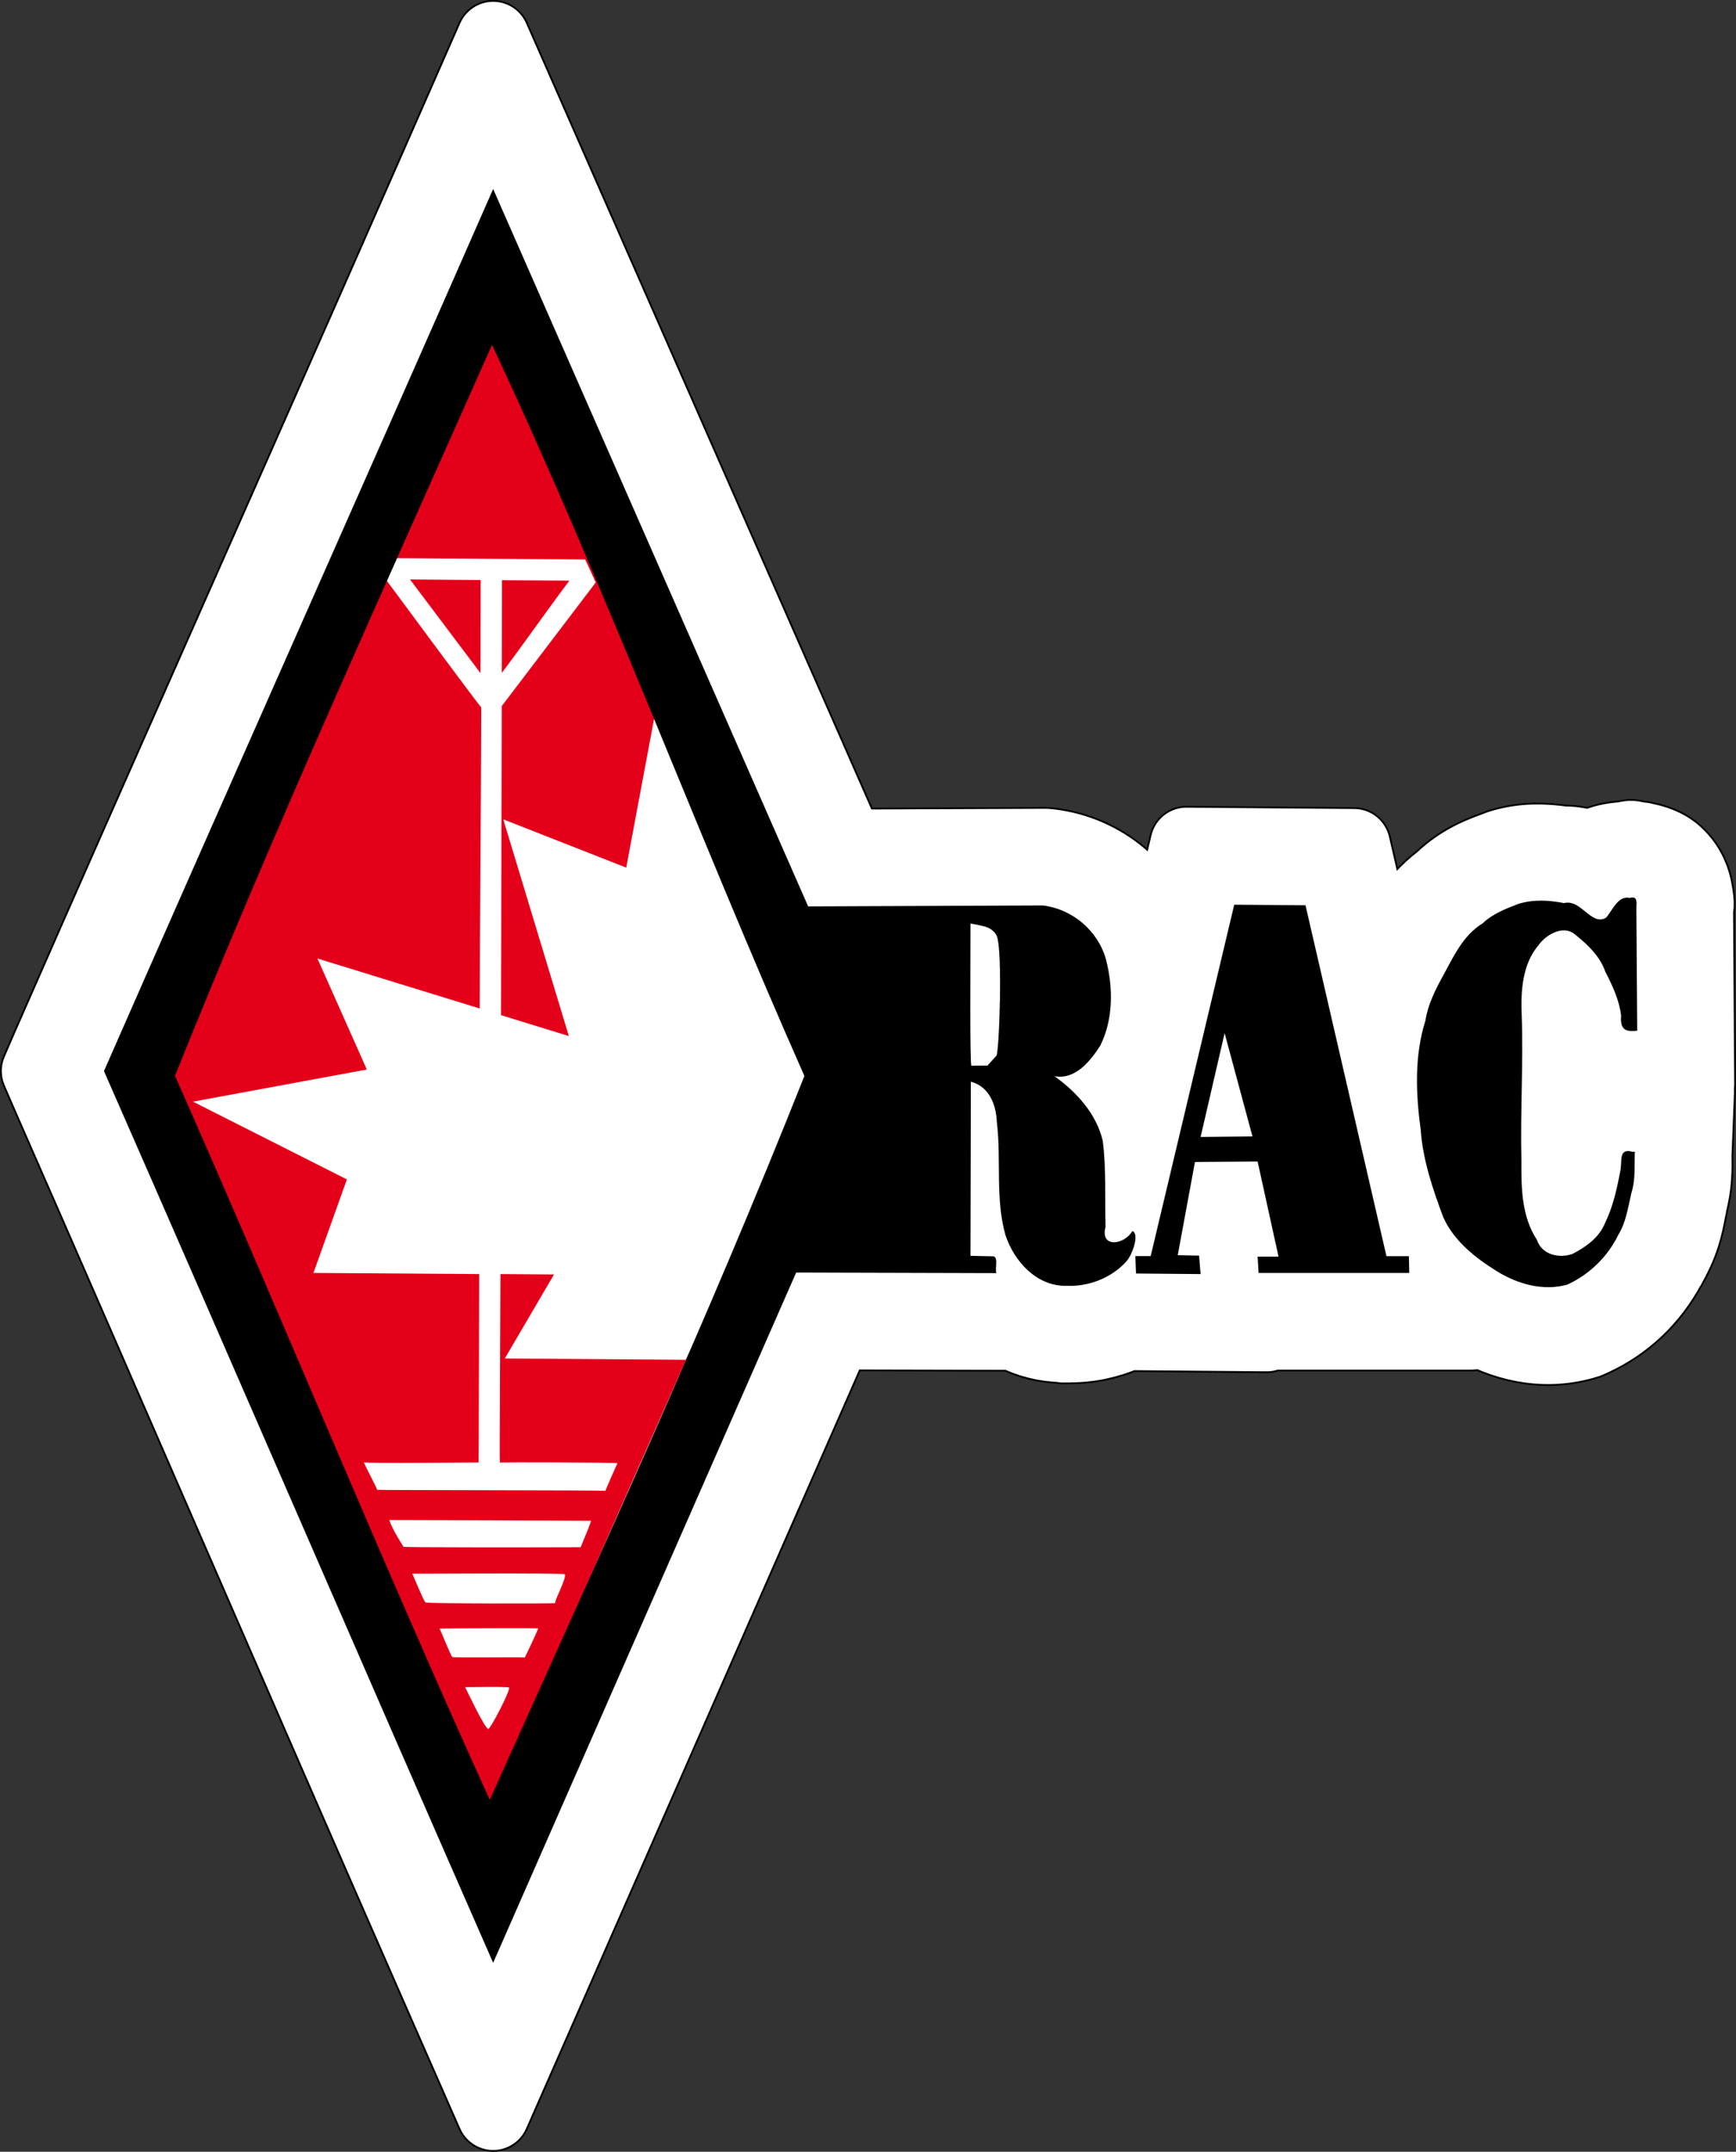 <?xml version="1.0" encoding="UTF-8" standalone="no"?>
<!-- Created with Inkscape (http://www.inkscape.org/) -->

<svg
   xmlns:dc="http://purl.org/dc/elements/1.1/"
   xmlns:cc="http://creativecommons.org/ns#"
   xmlns:rdf="http://www.w3.org/1999/02/22-rdf-syntax-ns#"
   xmlns:svg="http://www.w3.org/2000/svg"
   xmlns="http://www.w3.org/2000/svg"
   version="1.0"
   width="484.234"
   height="600.003"
   id="svg2">
  <rect width="100%" height="100%" fill="#333333" stroke="none"/>
  <defs
     id="defs4" />
  <path
     d="m 137.559,10.5 -15.531,35.356 C 85.868,128.222 49.682,209.323 13.468,291.812 l -2.968,6.838 2.968,6.838 c 36.16,82.383 72.346,166.153 108.56,248.659 l 15.531,35.356 15.531,-35.356 c 26.685,-60.767 53.362,-121.532 80.042,-182.293 14.912,0.042 29.825,0.064 44.738,0.106 l 4.824,0 c 4.074,2.096 8.711,3.378 13.994,3.446 l 0,0.106 c 0.214,0.01 0.422,-0.059 0.636,-0.053 0.184,-0.001 0.345,0.057 0.53,0.053 l 0,-0.053 c 5.735,0.098 11.329,-1.065 16.485,-3.392 l 2.385,0 18.023,0.159 18.606,0.159 -0.053,-0.477 39.809,0 17.334,0 -0.053,-2.12 c 8.418,4.834 19.305,8.172 31.381,4.771 l 1.219,-0.371 1.166,-0.53 c 9.364,-4.246 16.791,-11.387 21.574,-20.408 l 0.053,0 c 0.159,-0.257 0.221,-0.487 0.371,-0.742 0.141,-0.278 0.341,-0.514 0.477,-0.795 l -0.053,0 c 3.76,-6.777 4.346,-12.513 4.983,-15.213 l -0.106,0 c 2.01,-7.231 1.453,-12.53 1.537,-14.63 l 0.689,-17.652 -14.842,0 14.895,-1.908 -0.106,-15.001 c -0.08,-11.375 -0.132,-22.812 -0.212,-34.243 -0.005,0.153 0.578,-0.306 -0.318,-5.036 -0.448,-2.365 -1.601,-6.42 -5.407,-9.965 -2.783,-2.593 -6.328,-3.708 -9.488,-4.241 l 0,-0.053 c -0.15,-0.033 -0.325,0.029 -0.477,0 -0.979,-0.14 -2.116,-0.501 -2.915,-0.477 -0.454,0.014 -1.521,0.28 -2.279,0.371 -2.881,0.222 -5.719,0.783 -7.898,1.908 -0.356,0.184 -0.522,0.393 -0.848,0.583 -2.292,-0.723 -4.711,-1.362 -7.58,-1.272 -5.21,-0.74 -11.162,-1.067 -17.705,0.954 l -0.583,0.212 -0.583,0.212 c -3.451,1.338 -9.52,3.253 -15.478,8.958 -8.44,6.396 -11.897,14.4 -14.153,18.553 -0.765,1.387 -1.576,3.163 -2.385,4.824 l -4.612,-19.984 -3.021,-13.04 -13.358,-0.106 -19.878,-0.159 -13.517,-0.106 -3.127,13.146 -3.286,13.782 c -4.384,-14.421 -16.712,-24.711 -31.593,-26.504 l -1.007,-0.106 -1.06,0 c -18.113,0.072 -36.223,0.139 -54.333,0.212 C 208.721,172.433 180.891,109.149 153.091,45.856 L 137.56,10.5 z m -0.265,127.324 c 23.439,53.277 44.895,108.14 68.698,162.415 -21.678,54.065 -45.251,106.559 -69.228,159.765 C 113.438,407.024 90.775,353.139 67.271,299.816 89.362,245.259 113.214,191.826 137.294,137.824 z m 116.458,131.777 c -0.014,4.339 -0.057,8.074 -0.053,12.351 0.003,4.231 0.002,8.075 0.053,11.026 0.019,1.111 0.071,2.01 0.106,2.915 l 0,5.672 c -0.026,12.139 -0.026,24.278 -0.053,36.416 -8.888,-0.025 -17.775,-0.081 -26.663,-0.106 4.347,-10.501 8.755,-20.94 12.987,-31.593 l 2.65,-6.626 -2.862,-6.52 c -3.429,-7.738 -6.675,-15.624 -10.018,-23.429 7.952,-0.032 15.902,-0.074 23.853,-0.106 z m 43.466,13.782 -0.636,1.537 -0.901,-0.53 c 0.01,-0.289 0.043,-0.555 0.053,-0.848 0.511,-0.025 0.993,-0.25 1.484,-0.159 z m -1.59,2.597 0.424,0.212 -0.477,1.06 c 0.019,-0.404 0.035,-0.854 0.053,-1.272 z m 145.824,13.146 c 3.452,3.238 7.034,4.62 10.283,5.089 -2.106,0.253 -4.344,0.805 -6.732,2.12 -1.403,0.773 -2.566,1.707 -3.605,2.703 0.053,-3.251 0.008,-6.534 0.053,-9.912 z"
     id="path3286"
     style="fill:#a1a1a1;fill-opacity:1;fill-rule:evenodd;stroke:#000000;stroke-width:21;stroke-linecap:butt;stroke-linejoin:round;stroke-miterlimit:4;stroke-opacity:1;stroke-dasharray:none" />
  <path
     d="m 137.559,10.5 -15.531,35.356 C 85.868,128.222 49.682,209.323 13.468,291.812 l -2.968,6.838 2.968,6.838 c 36.16,82.383 72.346,166.153 108.56,248.659 l 15.531,35.356 15.531,-35.356 c 26.685,-60.767 53.362,-121.532 80.042,-182.293 14.912,0.042 29.825,0.064 44.738,0.106 l 4.824,0 c 4.074,2.096 8.711,3.378 13.994,3.446 l 0,0.106 c 0.214,0.01 0.422,-0.059 0.636,-0.053 0.184,-0.001 0.345,0.057 0.53,0.053 l 0,-0.053 c 5.735,0.098 11.329,-1.065 16.485,-3.392 l 2.385,0 18.023,0.159 18.606,0.159 -0.053,-0.477 39.809,0 17.334,0 -0.053,-2.12 c 8.418,4.834 19.305,8.172 31.381,4.771 l 1.219,-0.371 1.166,-0.53 c 9.364,-4.246 16.791,-11.387 21.574,-20.408 l 0.053,0 c 0.159,-0.257 0.221,-0.487 0.371,-0.742 0.141,-0.278 0.341,-0.514 0.477,-0.795 l -0.053,0 c 3.76,-6.777 4.346,-12.513 4.983,-15.213 l -0.106,0 c 2.01,-7.231 1.453,-12.53 1.537,-14.63 l 0.689,-17.652 -14.842,0 14.895,-1.908 -0.106,-15.001 c -0.08,-11.375 -0.132,-22.812 -0.212,-34.243 -0.005,0.153 0.578,-0.306 -0.318,-5.036 -0.448,-2.365 -1.601,-6.42 -5.407,-9.965 -2.783,-2.593 -6.328,-3.708 -9.488,-4.241 l 0,-0.053 c -0.15,-0.033 -0.325,0.029 -0.477,0 -0.979,-0.14 -2.116,-0.501 -2.915,-0.477 -0.454,0.014 -1.521,0.28 -2.279,0.371 -2.881,0.222 -5.719,0.783 -7.898,1.908 -0.356,0.184 -0.522,0.393 -0.848,0.583 -2.292,-0.723 -4.711,-1.362 -7.58,-1.272 -5.21,-0.74 -11.162,-1.067 -17.705,0.954 l -0.583,0.212 -0.583,0.212 c -3.451,1.338 -9.52,3.253 -15.478,8.958 -8.44,6.396 -11.897,14.4 -14.153,18.553 -0.765,1.387 -1.576,3.163 -2.385,4.824 l -4.612,-19.984 -3.021,-13.04 -13.358,-0.106 -19.878,-0.159 -13.517,-0.106 -3.127,13.146 -3.286,13.782 c -4.384,-14.421 -16.712,-24.711 -31.593,-26.504 l -1.007,-0.106 -1.06,0 c -18.113,0.072 -36.223,0.139 -54.333,0.212 C 208.721,172.433 180.891,109.149 153.091,45.856 L 137.56,10.5 z m -0.265,127.324 c 23.439,53.277 44.895,108.14 68.698,162.415 -21.678,54.065 -45.251,106.559 -69.228,159.765 C 113.438,407.024 90.775,353.139 67.271,299.816 89.362,245.259 113.214,191.826 137.294,137.824 z m 116.458,131.777 c -0.014,4.339 -0.057,8.074 -0.053,12.351 0.003,4.231 0.002,8.075 0.053,11.026 0.019,1.111 0.071,2.01 0.106,2.915 l 0,5.672 c -0.026,12.139 -0.026,24.278 -0.053,36.416 -8.888,-0.025 -17.775,-0.081 -26.663,-0.106 4.347,-10.501 8.755,-20.94 12.987,-31.593 l 2.65,-6.626 -2.862,-6.52 c -3.429,-7.738 -6.675,-15.624 -10.018,-23.429 7.952,-0.032 15.902,-0.074 23.853,-0.106 z m 43.466,13.782 -0.636,1.537 -0.901,-0.53 c 0.01,-0.289 0.043,-0.555 0.053,-0.848 0.511,-0.025 0.993,-0.25 1.484,-0.159 z m -1.59,2.597 0.424,0.212 -0.477,1.06 c 0.019,-0.404 0.035,-0.854 0.053,-1.272 z m 145.824,13.146 c 3.452,3.238 7.034,4.62 10.283,5.089 -2.106,0.253 -4.344,0.805 -6.732,2.12 -1.403,0.773 -2.566,1.707 -3.605,2.703 0.053,-3.251 0.008,-6.534 0.053,-9.912 z"
     id="path3416"
     style="fill:#ffffff;fill-opacity:1;fill-rule:evenodd;stroke:#ffffff;stroke-width:20;stroke-linecap:butt;stroke-linejoin:round;stroke-miterlimit:4;stroke-opacity:1;stroke-dasharray:none" />
  <g
     id="g3133">
    <path
       d="m 344.274,252.269 -23.306,97.977 -4.275,0 0.176,4.858 18.023,0.159 -0.424,-5.142 -5.954,-0.125 4.805,-25.989 17.475,-0.125 5.831,26.504 -5.831,0 0.265,4.559 42.035,0 -0.106,-4.665 -6.255,0 -22.581,-97.852 -19.878,-0.159 z m -2.684,35.811 7.771,28.806 -14.465,0.142 6.694,-28.948 z"
       id="path3264"
       style="fill:#000000;fill-opacity:1;fill-rule:evenodd;stroke:none" />
    <path
       d="m 456.017,321.161 c -0.154,3.841 0.23,7.746 -0.959,11.463 -0.944,4.004 -1.466,8.163 -3.678,11.739 -2.919,6.05 -8.112,11.074 -14.219,13.843 -6.717,1.892 -13.897,-0.161 -19.673,-3.766 -6.017,-3.724 -12.029,-8.486 -14.946,-15.117 -2.927,-7.847 -5.661,-15.885 -6.258,-24.297 -1.363,-10.074 -1.796,-20.575 1.304,-30.384 0.73,-4.609 2.804,-8.713 5.028,-12.743 2.879,-5.299 5.579,-11.169 10.939,-14.424 2.796,-2.677 6.4,-4.055 9.926,-5.422 4.236,-1.308 8.479,-1.075 12.78,-0.232 4.783,-1.204 7.582,6.495 11.712,4.082 1.848,-2.066 3.314,-6.249 6.63,-5.523 2.223,-0.627 1.89,1.228 1.834,2.812 0.08,11.403 0.16,22.806 0.24,34.209 -3.741,0.479 -4.763,-0.731 -4.495,-4.294 -0.533,-4.258 -2.407,-8.305 -4.376,-12.103 -1.543,-4.411 -4.919,-7.587 -8.441,-10.411 -3.189,-2.776 -8.043,-0.08 -10.186,2.918 -4.499,5.291 -4.992,12.628 -4.73,19.276 0.507,13.623 -0.405,27.248 -0.071,40.874 -0.049,7.528 0.03,15.525 4.324,22.054 1.355,4.144 6.118,5.251 9.883,3.944 3.759,-1.917 7.494,-4.567 9.115,-8.631 2.192,-4.436 3.287,-9.396 4.21,-14.243 0.716,-2.837 -0.658,-6.753 3.409,-5.622 0.233,0 0.465,0 0.698,0 z"
       id="path3266"
       style="fill:#000000;fill-opacity:1;fill-rule:evenodd;stroke:none" />
    <path
       d="m 290.895,252.481 c -22.175,0.088 -44.35,0.177 -66.525,0.265 6.909,15.832 13.817,31.663 20.726,47.495 -7.863,18.199 -15.726,36.399 -23.588,54.598 18.8,0.053 37.6,0.106 56.4,0.159 -0.408,-1.392 0.593,-4.209 -0.729,-4.678 -2.16,-0.049 -4.32,-0.098 -6.48,-0.146 0.035,-16.185 0.071,-32.37 0.106,-48.555 5.08,1.354 7.041,6.295 7.256,11.288 1.264,10.439 -0.491,21.239 2.388,31.452 2.413,7.364 8.737,14.358 17.014,14.176 6.142,0.281 12.505,-2.166 16.649,-6.717 1.853,-1.985 3.774,-7.905 1.739,-8.553 -2.218,3.912 -9.091,4.8 -7.471,-1.175 -0.248,-8.012 0.247,-16.108 -0.799,-24.063 -1.796,-7.513 -7.317,-13.548 -13.453,-17.944 5.808,1.075 9.979,-4.182 12.76,-8.49 3.706,-7.397 3.634,-16.333 1.573,-24.195 -2.267,-7.943 -9.37,-13.928 -17.567,-14.916 z m -20.194,5.04 c 3.206,0.671 5.877,0.704 7.306,3.39 1.72,3.738 0.715,32.6 -0.075,33.471 l -2.487,2.742 -4.475,0.044 c -0.477,0.005 -0.274,-27.379 -0.268,-39.648 z"
       id="path3268"
       style="fill:#000000;fill-opacity:1;fill-rule:evenodd;stroke:none" />
  </g>
  <g
     id="g3138">
    <path
       d="M 137.241,93.522 226.353,300.022 135.952,504.502 47.499,297.343 137.241,93.522 z"
       id="path3576"
       style="fill:#e5001a;fill-opacity:1;fill-rule:evenodd;stroke:none" />
    <path
       d="m 110.545,155.635 c -0.15,0.191 -2.651,6.044 -2.756,6.149 0.529,0.729 25.653,34.735 26.451,35.462 -0.071,27.864 -0.353,56.1 -0.424,83.964 -15.089,-4.647 -30.179,-9.294 -45.269,-13.941 4.594,10.319 9.188,20.638 13.782,30.956 -16.167,2.986 -32.335,5.972 -48.502,8.958 14.312,7.227 28.624,14.453 42.936,21.68 -3.11,8.693 -6.22,17.387 -9.329,26.08 15.408,0.106 30.815,0.212 46.223,0.318 -0.053,17.51 -0.106,52.457 -0.159,52.531 -0.157,-0.018 -31.629,0.321 -31.964,-0.053 -0.065,0.377 3.558,7.031 3.658,7.686 0.506,0.091 63.215,0.108 63.662,0.265 0.04,-0.139 3.133,-7.271 3.392,-7.686 -1.009,-0.233 -32.803,-0.32 -32.812,-0.159 -0.125,-0.447 0.106,-35.056 0.159,-52.584 4.983,0.035 9.965,0.071 14.948,0.106 -4.576,7.81 -9.153,15.62 -13.729,23.429 16.821,0.124 33.642,0.247 50.463,0.371 12.121,-26.044 33.351,-78.741 34.05,-80.095 -0.871,-1.772 -42.14,-97.857 -42.753,-99.28 -2.668,14.277 -5.221,27.861 -7.889,42.138 -11.432,-4.488 -22.864,-8.976 -34.296,-13.464 6.096,20.143 12.192,40.286 18.288,60.429 -6.308,-1.944 -12.616,-3.887 -18.924,-5.831 0.071,-28.73 0.141,-57.46 0.212,-86.19 8.574,-11.301 17.188,-22.571 25.762,-33.872 l 0.424,-0.636 c -0.961,-2.126 -1.954,-4.235 -2.915,-6.361 -17.493,-0.124 -35.197,-0.247 -52.69,-0.371 z m 3.817,5.937 c 6.573,0.053 13.146,0.106 19.719,0.159 -0.018,8.658 -0.035,17.316 -0.053,25.974 -6.555,-8.711 -13.111,-17.422 -19.666,-26.133 z m 25.656,0.212 c 6.273,0.035 12.545,0.071 18.818,0.106 -6.29,8.358 -12.58,17.404 -18.871,25.762 0.018,-8.393 0.035,-17.475 0.053,-25.868 z m -31.434,262.07 c 0.962,2.757 2.798,5.509 3.976,7.474 0.599,0.159 32.947,0.175 49.403,0.106 1.305,-3.142 3.006,-7.22 2.862,-7.368 -17.446,-0.103 -38.117,-0.178 -56.241,-0.212 z m 27.564,14.895 c -10.463,0.015 -20.906,0.097 -21.15,0.053 0.332,0.627 3.097,7.45 3.658,8.004 0.717,0.37 35.399,0.39 36.204,0.212 -0.278,-0.691 3.379,-7.223 2.65,-8.057 -0.402,-0.194 -10.899,-0.227 -21.362,-0.212 z m 0.106,15.266 c -6.542,0.031 -13.041,0.097 -13.623,0.106 0.331,0.641 3.007,7.292 3.498,7.898 0.587,0.32 18.476,-0.019 20.249,0.159 0.793,-1.529 3.149,-6.582 3.764,-8.11 -0.76,-0.08 -7.346,-0.084 -13.888,-0.053 z m -0.424,16.379 c -2.775,0.021 -5.551,0.053 -6.096,0.053 0.384,0.704 5.415,11.422 6.467,11.662 0.684,-0.157 5.975,-10.312 5.831,-11.556 -0.636,-0.158 -3.426,-0.181 -6.202,-0.159 z"
       id="path4326"
       style="fill:#ffffff;fill-opacity:1;fill-rule:evenodd;stroke:none" />
    <path
       d="M 137.559,52.694 C 101.373,135.121 65.186,216.229 29,298.656 65.186,381.1 101.373,464.864 137.559,547.308 173.764,464.864 209.968,382.419 246.172,299.975 209.968,217.548 173.764,135.121 137.559,52.694 z m -0.318,43.466 c 31.348,66.762 57.213,136.332 87.134,203.861 -27.33,68.797 -57.367,134.236 -87.763,201.842 C 106.433,435.439 78.423,366.798 48.818,299.981 76.555,230.902 107.04,164.323 137.241,96.16 z"
       id="path3270"
       style="fill:#000000;fill-opacity:1;fill-rule:evenodd;stroke:none" />
  </g>
</svg>
